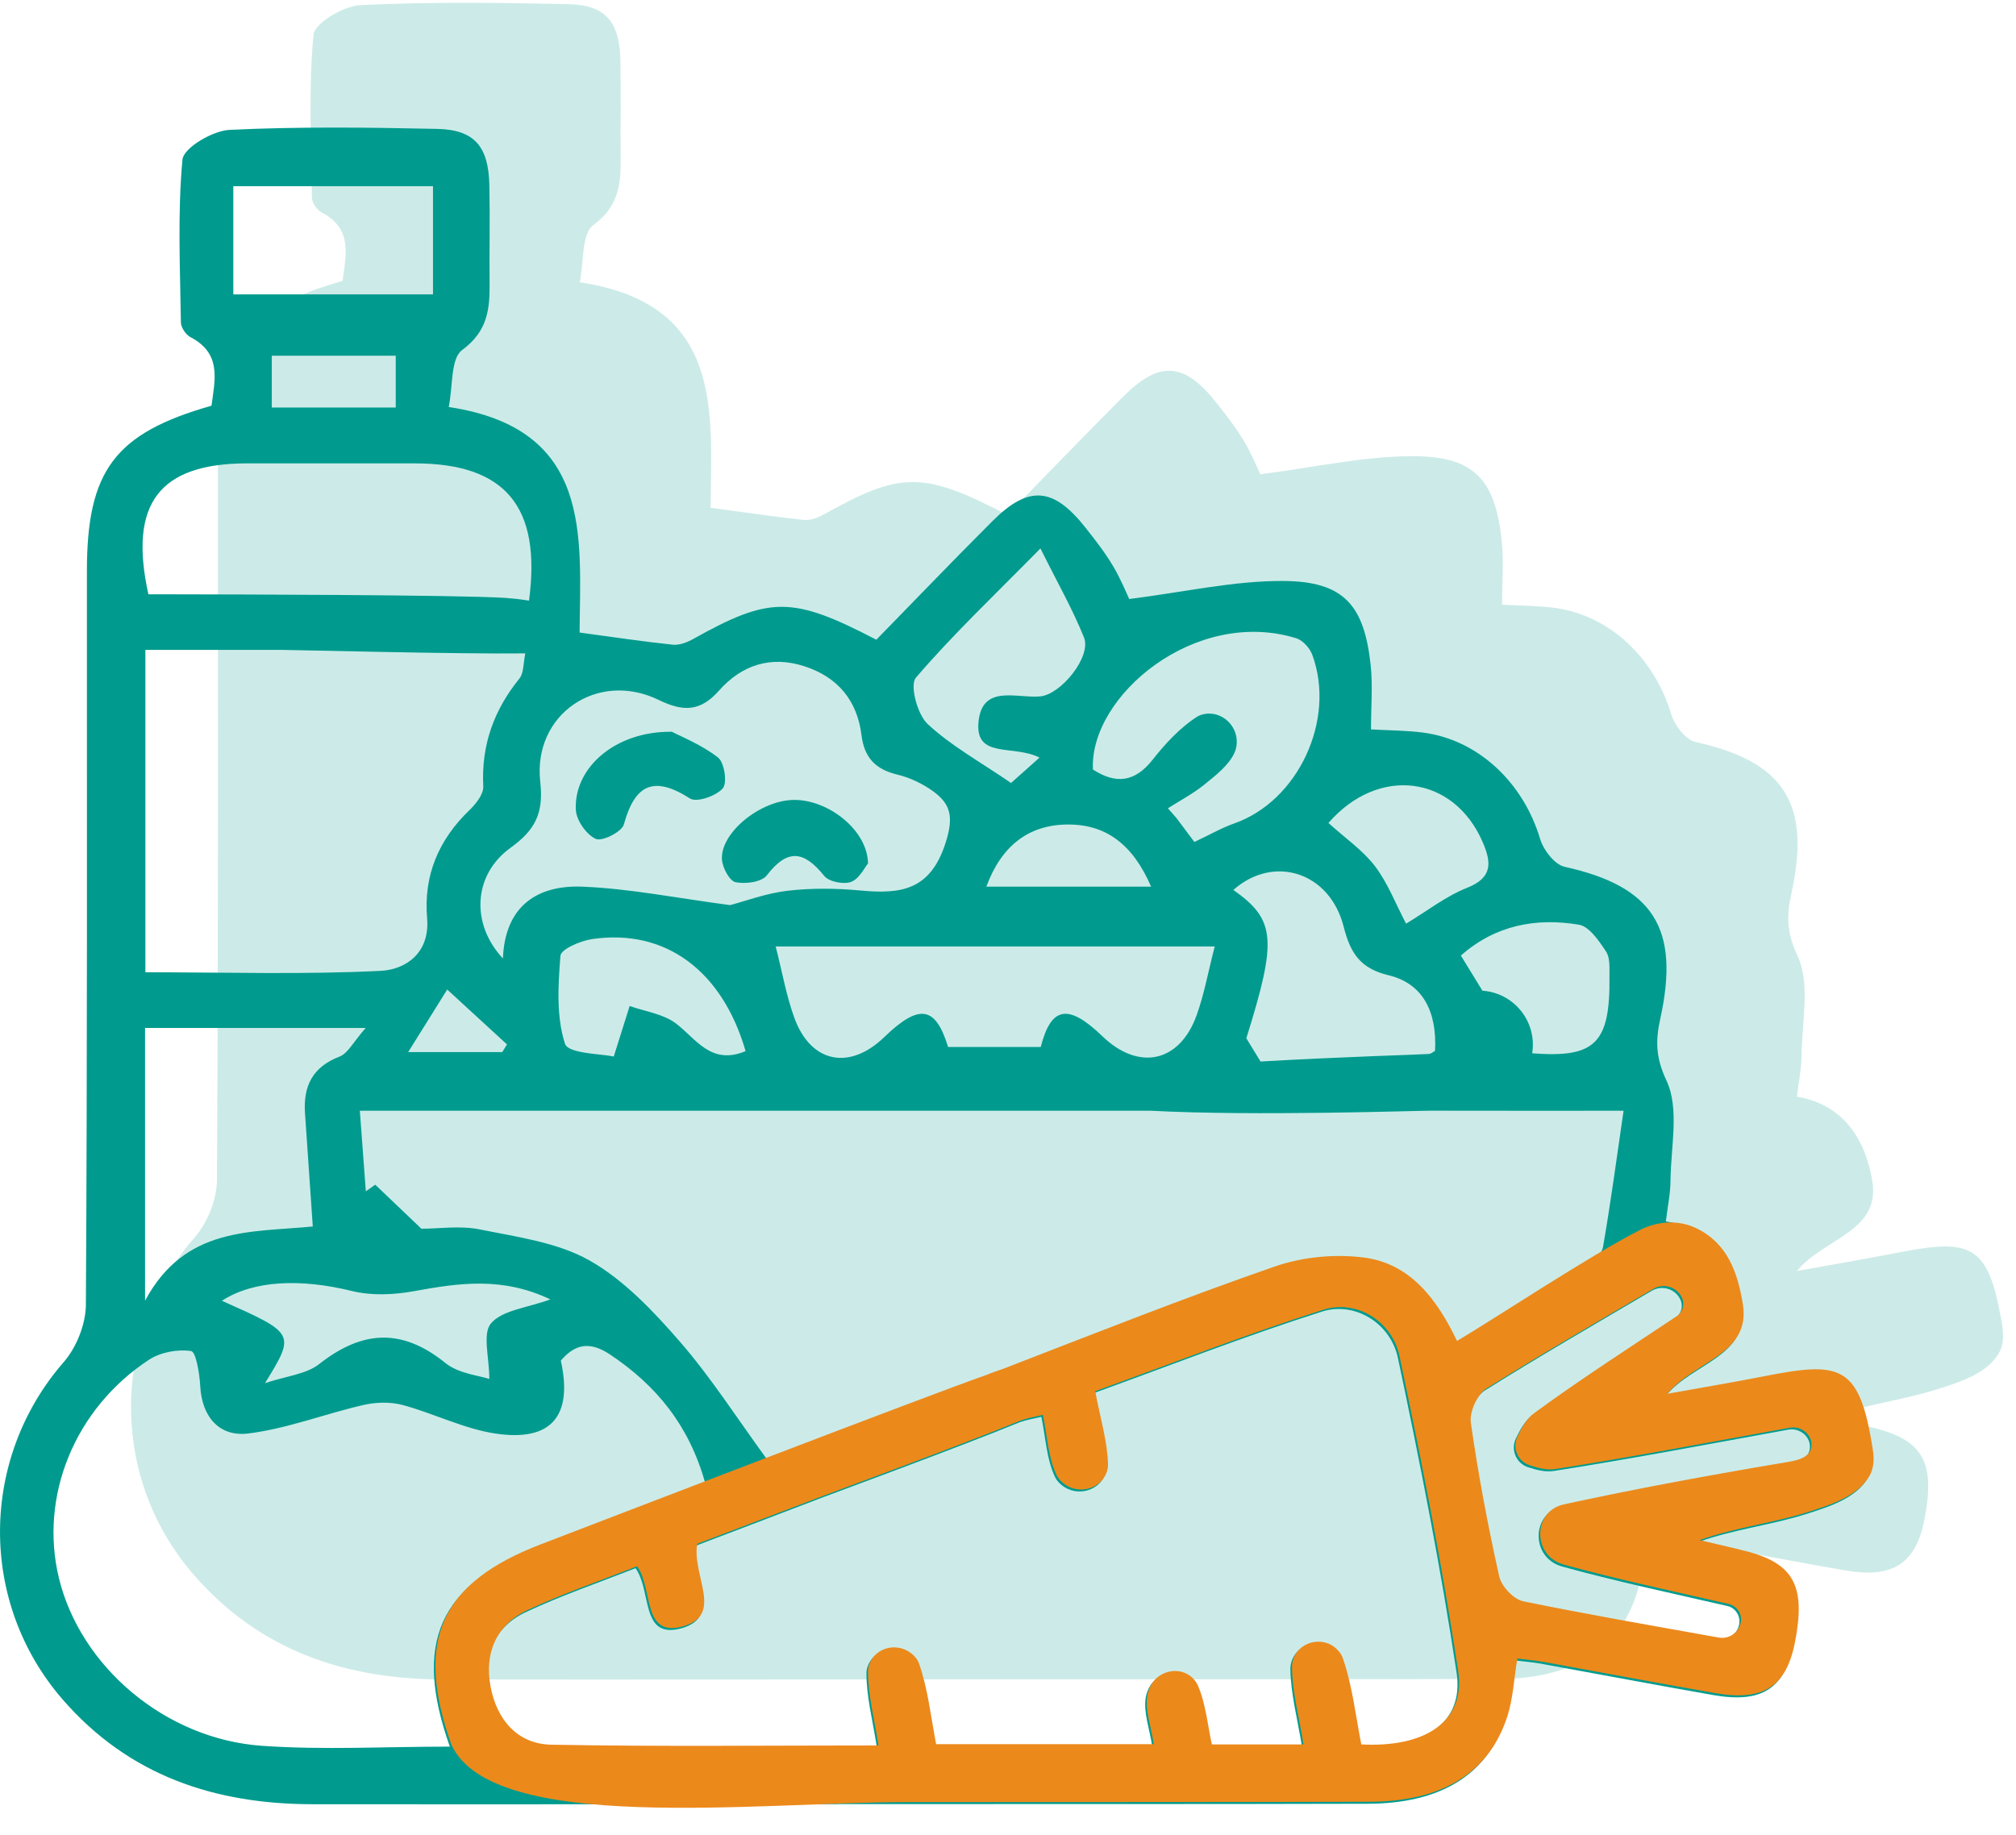 <svg xmlns="http://www.w3.org/2000/svg" xmlns:xlink="http://www.w3.org/1999/xlink" width="67px" height="61px" viewBox="0 0 67 61"><title>Group 3</title><desc>Created with Sketch.</desc><defs></defs><g id="Empresa" stroke="none" stroke-width="1" fill="none" fill-rule="evenodd"><g id="foundation_v2" transform="translate(-250, -1308)"><g id="B2_areas" transform="translate(250, 1182)"><g id="Group-6" transform="translate(0, 126)"><g id="Group-3"><path d="M66.44,43.508 C65.995,41.233 65.261,41.208 62.894,41.672 C61.882,41.87 60.865,42.041 59.72,42.248 C60.614,41.154 62.503,40.947 62.224,39.26 C62.005,37.941 61.324,36.728 59.717,36.453 C59.776,35.965 59.87,35.529 59.873,35.093 C59.882,33.974 60.172,32.703 59.741,31.779 C59.374,30.991 59.374,30.439 59.535,29.706 C60.196,26.694 59.286,25.314 56.353,24.666 C56.023,24.593 55.65,24.108 55.542,23.741 C54.979,21.858 53.475,20.436 51.637,20.201 C51.092,20.133 50.54,20.134 49.919,20.099 C49.919,19.34 49.979,18.649 49.908,17.974 C49.697,15.966 49.016,15.178 47.008,15.164 C45.36,15.153 43.71,15.534 41.884,15.764 C41.804,15.598 41.61,15.11 41.344,14.665 C41.077,14.216 40.752,13.799 40.426,13.387 C39.361,12.04 38.54,11.975 37.336,13.177 C36.023,14.486 34.74,15.826 33.479,17.117 C30.672,15.656 29.941,15.668 27.381,17.099 C27.183,17.209 26.928,17.305 26.712,17.282 C25.723,17.178 24.739,17.029 23.616,16.878 C23.642,13.668 24.062,10.105 19.267,9.382 C19.409,8.693 19.327,7.771 19.712,7.487 C20.554,6.87 20.635,6.143 20.627,5.274 C20.616,4.181 20.641,3.09 20.618,1.998 C20.59,0.724 20.122,0.164 18.894,0.138 C16.589,0.087 14.28,0.058 11.98,0.17 C11.42,0.197 10.455,0.767 10.419,1.155 C10.252,2.946 10.341,4.763 10.367,6.569 C10.369,6.737 10.532,6.979 10.686,7.061 C11.732,7.604 11.497,8.485 11.383,9.338 C8.17,10.252 7.242,11.496 7.242,14.836 C7.241,22.965 7.258,31.096 7.21,39.224 C7.206,39.867 6.898,40.641 6.473,41.127 C3.673,44.343 3.638,49.118 6.432,52.339 C8.638,54.882 11.498,55.824 14.751,55.827 C21.302,55.834 27.854,55.824 34.407,55.821 C39.543,55.819 44.679,55.824 49.816,55.809 C52.238,55.803 53.792,54.849 54.398,52.968 C54.59,52.371 54.619,51.721 54.729,51.048 C55.033,51.087 55.311,51.109 55.584,51.157 C57.492,51.502 59.397,51.864 61.306,52.199 C62.909,52.478 63.669,51.981 63.958,50.508 C64.324,48.633 63.919,47.883 62.313,47.474 C61.807,47.346 61.297,47.233 60.79,47.111 C62.001,46.682 63.216,46.547 64.361,46.187 C65.108,45.95 66.044,45.666 66.44,44.964 C66.678,44.541 66.534,43.984 66.44,43.508" id="Fill-1" fill-opacity="0.2" fill="#009B8E"></path><path d="M23.994,28.576 C23.931,27.685 25.267,26.605 26.375,26.59 C27.515,26.573 28.83,27.584 28.848,28.702 C28.734,28.835 28.562,29.21 28.287,29.314 C28.04,29.408 27.549,29.311 27.392,29.116 C26.727,28.29 26.18,28.19 25.485,29.097 C25.312,29.322 24.772,29.393 24.445,29.325 C24.245,29.283 24.014,28.848 23.994,28.576 Z M19.137,26.917 C19.07,25.524 20.441,24.301 22.33,24.324 C22.64,24.487 23.314,24.753 23.863,25.18 C24.076,25.346 24.177,26.028 24.021,26.206 C23.799,26.46 23.154,26.684 22.932,26.543 C21.73,25.773 21.101,26.068 20.733,27.407 C20.666,27.652 20.009,27.98 19.8,27.886 C19.486,27.742 19.153,27.265 19.137,26.917 Z M60.15,48.131 C60.131,48.404 59.912,48.569 59.407,48.654 C56.9,49.076 54.397,49.532 51.915,50.073 C51.882,50.08 51.849,50.089 51.817,50.099 C50.928,50.385 50.907,51.656 51.767,52.019 C51.82,52.042 51.874,52.06 51.929,52.076 C53.711,52.566 55.522,52.952 57.402,53.383 C57.681,53.446 57.856,53.722 57.798,54.002 L57.795,54.013 C57.724,54.344 57.403,54.558 57.07,54.499 C54.854,54.102 52.706,53.731 50.571,53.294 C50.254,53.228 49.848,52.798 49.775,52.472 C49.397,50.779 49.074,49.072 48.83,47.355 C48.78,47 49.042,46.414 49.342,46.225 C51.142,45.096 52.983,44.032 54.897,42.906 C55.219,42.718 55.632,42.825 55.819,43.147 L55.824,43.157 C55.956,43.383 55.889,43.673 55.671,43.818 C54.057,44.892 52.459,45.919 50.931,47.042 C50.687,47.221 50.525,47.51 50.378,47.819 C50.2,48.193 50.388,48.64 50.781,48.77 C51.075,48.867 51.365,48.94 51.637,48.897 C54.244,48.488 56.838,47.994 59.431,47.523 C59.808,47.454 60.178,47.748 60.15,48.131 Z M45.19,58.05 C45.003,57.11 44.896,56.106 44.573,55.177 C44.537,55.073 44.472,54.98 44.387,54.894 C43.91,54.41 43.051,54.638 42.904,55.303 C42.89,55.362 42.884,55.422 42.885,55.481 C42.897,56.315 43.122,57.145 43.27,58.051 L40.223,58.051 C40.081,57.399 40.022,56.702 39.759,56.093 C39.736,56.042 39.708,55.993 39.674,55.947 C39.29,55.427 38.477,55.532 38.185,56.109 C38.134,56.212 38.096,56.316 38.078,56.425 C37.997,56.914 38.201,57.45 38.293,58.043 L31.06,58.043 C30.883,57.139 30.791,56.208 30.487,55.351 C30.45,55.245 30.378,55.152 30.284,55.066 C29.817,54.638 29.042,54.799 28.834,55.397 C28.809,55.469 28.795,55.539 28.795,55.61 C28.793,56.398 29.004,57.187 29.143,58.085 C25.451,58.085 21.861,58.126 18.273,58.06 C17.132,58.039 16.453,57.212 16.25,56.121 C16.044,55.021 16.436,54.076 17.47,53.591 C18.664,53.031 19.92,52.602 21.121,52.128 C21.67,52.893 21.276,54.514 22.658,54.122 C24.006,53.739 22.944,52.454 23.118,51.384 C24.458,50.874 25.91,50.324 27.361,49.767 C27.629,49.665 31.948,48.075 33.858,47.29 C33.884,47.28 33.909,47.27 33.934,47.262 C34.122,47.196 34.322,47.166 34.609,47.097 C34.752,47.793 34.781,48.507 35.063,49.099 C35.111,49.201 35.19,49.289 35.286,49.367 C35.795,49.784 36.597,49.555 36.753,48.918 C36.766,48.863 36.773,48.808 36.772,48.754 C36.758,48.001 36.525,47.251 36.346,46.31 C38.878,45.394 41.379,44.411 43.934,43.599 C45.029,43.253 46.213,43.978 46.459,45.142 C47.194,48.616 47.882,52.104 48.41,55.613 C48.657,57.258 47.352,58.163 45.19,58.05 Z M14.95,58.059 C12.818,58.059 10.753,58.176 8.706,58.032 C5.483,57.806 2.67,55.391 1.958,52.456 C1.301,49.744 2.474,46.828 4.95,45.2 C5.332,44.949 5.904,44.843 6.351,44.91 C6.513,44.934 6.633,45.666 6.655,46.08 C6.712,47.124 7.31,47.768 8.256,47.65 C9.548,47.488 10.797,46.998 12.076,46.703 C12.491,46.608 12.972,46.594 13.379,46.703 C14.423,46.983 15.421,47.498 16.475,47.654 C18.327,47.928 19.044,47.068 18.639,45.228 C19.108,44.676 19.598,44.575 20.273,45.024 C21.812,46.05 22.902,47.383 23.435,49.291 C21.594,49.995 19.759,50.694 17.925,51.398 C14.598,52.675 13.717,54.586 14.95,58.059 Z M8.205,15.403 C10.064,15.401 11.924,15.402 13.783,15.403 C16.792,15.404 17.998,16.837 17.581,19.967 C17.27,19.913 16.97,19.887 16.801,19.875 C15.271,19.772 7.395,19.758 5.86,19.756 L4.932,19.756 C4.266,16.739 5.296,15.407 8.205,15.403 Z M9.033,13.546 L13.152,13.546 L13.152,11.825 L9.033,11.825 L9.033,13.546 Z M7.754,9.786 L14.39,9.786 L14.39,6.189 L7.754,6.189 L7.754,9.786 Z M21.888,23.265 C22.714,23.668 23.277,23.655 23.897,22.955 C24.651,22.105 25.617,21.784 26.741,22.149 C27.85,22.511 28.489,23.293 28.63,24.433 C28.723,25.185 29.093,25.572 29.818,25.747 C30.236,25.847 30.657,26.047 31.007,26.299 C31.606,26.733 31.697,27.165 31.426,28.015 C30.919,29.605 29.928,29.725 28.596,29.601 C27.795,29.526 26.973,29.516 26.176,29.609 C25.463,29.692 24.77,29.955 24.264,30.087 C22.489,29.853 20.928,29.537 19.356,29.473 C17.867,29.414 16.783,30.107 16.714,31.86 C15.64,30.711 15.723,29.078 16.968,28.181 C17.789,27.589 18.072,27.033 17.955,25.99 C17.702,23.748 19.856,22.277 21.888,23.265 Z M30.439,22.527 C31.663,21.097 33.037,19.797 34.578,18.231 C35.138,19.358 35.647,20.248 36.025,21.19 C36.281,21.828 35.261,23.086 34.567,23.149 C33.794,23.221 32.646,22.735 32.52,23.99 C32.395,25.24 33.679,24.738 34.547,25.184 C34.127,25.558 33.796,25.853 33.601,26.027 C32.553,25.308 31.597,24.785 30.826,24.063 C30.486,23.745 30.229,22.771 30.439,22.527 Z M38.256,29.473 L32.781,29.473 C33.281,28.106 34.195,27.42 35.468,27.407 C36.731,27.395 37.637,28.041 38.256,29.473 Z M43.082,21.217 C43.299,21.284 43.531,21.545 43.613,21.768 C44.407,23.93 43.14,26.627 41.022,27.37 C40.609,27.515 40.223,27.739 39.694,27.988 C39.477,27.699 39.286,27.444 39.096,27.189 L38.814,26.869 C39.223,26.607 39.659,26.379 40.033,26.075 C40.407,25.77 40.833,25.443 41.024,25.029 C41.053,24.969 41.072,24.904 41.086,24.836 C41.216,24.183 40.621,23.586 39.975,23.747 C39.902,23.764 39.835,23.792 39.775,23.83 C39.211,24.195 38.725,24.722 38.303,25.258 C37.712,26.006 37.081,26.071 36.323,25.579 C36.202,23.136 39.724,20.178 43.082,21.217 Z M44.656,30.806 C44.879,31.683 45.204,32.191 46.146,32.418 C47.281,32.689 47.762,33.62 47.692,34.93 C47.628,34.966 47.562,35.028 47.492,35.034 C47.181,35.058 44.602,35.128 41.893,35.286 C41.757,35.062 41.603,34.811 41.421,34.513 C42.444,31.238 42.402,30.577 40.99,29.583 C42.323,28.398 44.194,28.981 44.656,30.806 Z M49.272,27.985 C49.562,28.652 49.625,29.171 48.754,29.513 C48.059,29.787 47.448,30.271 46.73,30.703 C46.377,30.031 46.12,29.347 45.695,28.791 C45.289,28.26 44.707,27.861 44.149,27.356 C45.812,25.445 48.31,25.771 49.272,27.985 Z M52.474,30.738 C52.82,30.796 53.141,31.276 53.375,31.629 C53.515,31.838 53.486,32.175 53.489,32.456 C53.518,34.696 53.002,35.172 50.921,35.012 L50.924,34.991 C51.075,33.974 50.346,33.038 49.321,32.936 C49.304,32.934 49.286,32.933 49.267,32.931 C49.162,32.76 48.872,32.287 48.551,31.764 C49.696,30.753 51.047,30.499 52.474,30.738 Z M39.765,33.758 C39.196,35.324 37.839,35.604 36.637,34.445 C35.482,33.332 34.928,33.476 34.588,34.802 L31.509,34.802 C31.095,33.462 30.57,33.332 29.384,34.477 C28.24,35.582 26.962,35.34 26.411,33.864 C26.136,33.125 26.003,32.333 25.779,31.461 L40.37,31.461 C40.153,32.299 40.021,33.051 39.765,33.758 Z M18.626,31.769 C18.643,31.553 19.29,31.273 19.675,31.217 C22.096,30.857 24.001,32.252 24.779,34.941 C23.629,35.418 23.148,34.542 22.462,34.019 C22.045,33.702 21.444,33.625 20.926,33.44 C20.774,33.92 20.624,34.399 20.397,35.12 C20.001,35.029 18.886,35.028 18.779,34.699 C18.484,33.795 18.548,32.748 18.626,31.769 Z M12.153,34.17 C11.744,34.633 11.565,35.013 11.282,35.123 C10.374,35.472 10.073,36.117 10.137,37.018 C10.223,38.252 10.307,39.486 10.395,40.769 C8.338,40.973 6.156,40.759 4.821,43.234 L4.821,34.17 L12.153,34.17 Z M16.849,34.717 C16.797,34.803 16.744,34.888 16.692,34.973 L13.565,34.973 C14.024,34.238 14.404,33.63 14.863,32.893 C15.688,33.651 16.269,34.184 16.849,34.717 Z M17.456,21.719 C17.39,22.077 17.404,22.381 17.262,22.555 C16.411,23.608 15.991,24.772 16.061,26.138 C16.075,26.396 15.818,26.722 15.602,26.929 C14.575,27.915 14.073,29.108 14.194,30.519 C14.294,31.683 13.481,32.23 12.652,32.272 C10.08,32.4 7.497,32.319 4.832,32.319 L4.832,21.603 C6.359,21.603 7.842,21.604 9.325,21.602 C9.654,21.602 15.217,21.746 17.456,21.719 Z M16.262,45.837 C15.919,45.721 15.241,45.663 14.804,45.308 C13.354,44.134 12.033,44.221 10.607,45.343 C10.176,45.682 9.52,45.738 8.807,45.977 C9.82,44.328 9.82,44.328 7.375,43.239 C8.43,42.553 9.997,42.496 11.695,42.914 C12.352,43.076 13.1,43.041 13.774,42.917 C15.251,42.647 16.697,42.433 18.291,43.193 C17.513,43.477 16.703,43.546 16.321,43.985 C16.025,44.325 16.262,45.13 16.262,45.837 Z M33.371,45.532 C33.175,45.608 32.95,45.677 32.743,45.763 C30.75,46.461 26.006,48.323 25.493,48.513 C24.496,47.147 23.635,45.794 22.595,44.597 C21.715,43.585 20.742,42.553 19.598,41.902 C18.527,41.295 17.189,41.119 15.946,40.867 C15.289,40.734 14.583,40.844 14.005,40.844 C13.492,40.354 12.981,39.867 12.471,39.38 C12.366,39.453 12.263,39.527 12.158,39.6 C12.097,38.767 12.034,37.935 11.959,36.922 L13.431,36.922 L38.253,36.922 C41.73,37.107 47.079,36.918 47.569,36.92 C49.62,36.925 51.671,36.922 53.958,36.922 C53.722,38.538 53.527,40.002 53.274,41.455 C53.234,41.682 52.962,41.92 52.737,42.055 C51.323,42.913 49.892,43.743 48.37,44.639 C47.711,43.258 46.819,42.061 45.265,41.864 C44.306,41.743 43.234,41.847 42.321,42.163 C39.31,43.206 36.345,44.382 33.371,45.532 Z M62.086,47.655 C61.64,45.38 60.906,45.355 58.539,45.82 C57.527,46.018 56.511,46.188 55.365,46.395 C56.259,45.302 58.148,45.095 57.869,43.407 C57.65,42.088 56.969,40.876 55.363,40.6 C55.422,40.112 55.515,39.677 55.518,39.241 C55.528,38.121 55.818,36.851 55.387,35.927 C55.018,35.139 55.019,34.587 55.18,33.854 C55.841,30.841 54.931,29.462 51.999,28.813 C51.669,28.741 51.296,28.257 51.186,27.89 C50.624,26.007 49.12,24.584 47.282,24.35 C46.738,24.28 46.184,24.281 45.564,24.246 C45.564,23.487 45.625,22.797 45.554,22.121 C45.342,20.114 44.661,19.325 42.653,19.312 C41.006,19.302 39.355,19.682 37.529,19.912 C37.449,19.745 37.255,19.258 36.989,18.812 C36.722,18.363 36.397,17.946 36.072,17.535 C35.006,16.187 34.184,16.122 32.981,17.324 C31.669,18.635 30.385,19.974 29.124,21.265 C26.317,19.805 25.586,19.816 23.027,21.246 C22.829,21.357 22.573,21.453 22.357,21.43 C21.368,21.326 20.384,21.178 19.262,21.026 C19.287,17.816 19.707,14.253 14.913,13.529 C15.055,12.841 14.973,11.918 15.358,11.636 C16.199,11.018 16.28,10.29 16.271,9.422 C16.261,8.33 16.286,7.237 16.263,6.145 C16.235,4.871 15.766,4.312 14.539,4.285 C12.235,4.235 9.926,4.206 7.626,4.317 C7.066,4.345 6.1,4.915 6.064,5.305 C5.898,7.096 5.986,8.911 6.012,10.718 C6.014,10.887 6.177,11.128 6.331,11.208 C7.378,11.753 7.141,12.632 7.029,13.486 C3.815,14.4 2.888,15.644 2.888,18.984 C2.887,27.113 2.903,35.243 2.854,43.372 C2.85,44.015 2.543,44.788 2.118,45.276 C-0.681,48.49 -0.716,53.266 2.078,56.487 C4.284,59.03 7.143,59.972 10.395,59.974 C16.947,59.981 23.5,59.972 30.052,59.969 C35.188,59.967 40.325,59.972 45.462,59.958 C47.883,59.951 49.436,58.997 50.043,57.116 C50.236,56.519 50.264,55.869 50.375,55.196 C50.679,55.234 50.956,55.257 51.229,55.305 C53.137,55.651 55.042,56.013 56.952,56.347 C58.554,56.627 59.314,56.129 59.602,54.655 C59.969,52.781 59.563,52.03 57.959,51.622 C57.452,51.494 56.942,51.38 56.434,51.259 C57.645,50.83 58.862,50.696 60.007,50.334 C60.754,50.097 61.69,49.814 62.086,49.111 C62.323,48.688 62.179,48.132 62.086,47.655 Z" id="Fill-3" fill="#009B8E"></path><path d="M59.459,48.59 C56.952,49.011 54.449,49.468 51.967,50.008 C51.934,50.016 51.901,50.025 51.869,50.035 C50.98,50.319 50.959,51.59 51.819,51.955 C51.872,51.977 51.926,51.995 51.98,52.011 C53.763,52.502 55.574,52.886 57.454,53.318 C57.732,53.382 57.908,53.657 57.85,53.938 L57.847,53.947 C57.776,54.279 57.456,54.493 57.123,54.434 C54.906,54.036 52.758,53.666 50.623,53.228 C50.306,53.163 49.9,52.733 49.827,52.407 C49.449,50.715 49.126,49.007 48.882,47.291 C48.832,46.935 49.094,46.349 49.394,46.16 C51.194,45.031 53.035,43.967 54.949,42.842 C55.271,42.653 55.684,42.761 55.871,43.083 L55.876,43.092 C56.008,43.319 55.94,43.608 55.723,43.752 C54.11,44.828 52.511,45.855 50.982,46.977 C50.739,47.154 50.577,47.444 50.431,47.755 C50.252,48.129 50.439,48.575 50.833,48.705 C51.127,48.803 51.417,48.876 51.688,48.833 C54.296,48.423 56.89,47.929 59.482,47.458 C59.86,47.389 60.23,47.684 60.202,48.066 C60.183,48.34 59.964,48.505 59.459,48.59 M45.242,57.986 C45.055,57.045 44.948,56.041 44.625,55.111 C44.589,55.008 44.523,54.916 44.438,54.83 C43.962,54.344 43.103,54.574 42.956,55.237 C42.942,55.297 42.936,55.358 42.937,55.416 C42.949,56.249 43.174,57.081 43.322,57.986 L40.275,57.986 C40.133,57.334 40.074,56.636 39.811,56.028 C39.788,55.977 39.76,55.928 39.726,55.882 C39.342,55.361 38.529,55.467 38.238,56.044 C38.187,56.148 38.147,56.252 38.13,56.359 C38.049,56.849 38.253,57.386 38.345,57.977 L31.112,57.977 C30.935,57.075 30.843,56.144 30.539,55.285 C30.502,55.181 30.43,55.087 30.336,55.002 C29.869,54.572 29.094,54.734 28.886,55.333 C28.861,55.403 28.847,55.474 28.847,55.545 C28.845,56.334 29.056,57.123 29.195,58.02 C25.504,58.02 21.913,58.062 18.325,57.995 C17.184,57.974 16.505,57.148 16.302,56.056 C16.096,54.956 16.488,54.011 17.521,53.526 C18.716,52.965 19.972,52.538 21.173,52.063 C21.722,52.828 21.328,54.45 22.71,54.057 C24.058,53.675 22.996,52.389 23.17,51.319 C24.51,50.809 25.963,50.258 27.413,49.703 C27.681,49.6 32,48.01 33.91,47.224 C33.936,47.215 33.961,47.206 33.986,47.197 C34.174,47.132 34.374,47.102 34.661,47.032 C34.804,47.728 34.833,48.441 35.115,49.035 C35.164,49.136 35.242,49.224 35.338,49.303 C35.847,49.719 36.649,49.49 36.805,48.852 C36.818,48.797 36.825,48.742 36.824,48.69 C36.81,47.935 36.577,47.187 36.398,46.245 C38.93,45.328 41.431,44.346 43.986,43.535 C45.081,43.188 46.265,43.913 46.511,45.078 C47.246,48.55 47.934,52.038 48.462,55.548 C48.709,57.194 47.404,58.099 45.242,57.986 M62.25,48.245 C61.808,45.322 61.167,45.249 58.591,45.755 C57.579,45.953 56.563,46.123 55.417,46.33 C56.311,45.236 58.2,45.029 57.921,43.343 C57.747,42.295 57.415,41.331 56.377,40.828 C55.789,40.542 55.093,40.586 54.51,40.882 C52.854,41.722 49.634,43.861 48.422,44.574 C47.763,43.194 46.871,41.995 45.317,41.8 C44.358,41.678 43.286,41.781 42.373,42.097 C39.362,43.142 36.397,44.318 33.423,45.468 C33.227,45.544 33.002,45.611 32.796,45.699 C30.802,46.397 19.811,50.63 17.977,51.333 C14.65,52.609 13.769,54.522 15.002,57.993 C16.363,60.977 25.158,59.906 30.104,59.904 C35.24,59.901 40.377,59.907 45.514,59.892 C47.935,59.886 49.488,58.932 50.096,57.051 C50.288,56.455 50.315,55.804 50.427,55.13 C50.73,55.169 51.008,55.193 51.281,55.24 C53.189,55.586 55.094,55.947 57.004,56.281 C58.605,56.562 59.366,56.063 59.654,54.59 C60.021,52.717 59.615,51.965 58.011,51.557 C57.505,51.428 56.994,51.315 56.486,51.194 C57.697,50.766 58.914,50.63 60.059,50.27 C60.8,50.033 61.728,49.754 62.129,49.062 C62.269,48.819 62.291,48.522 62.25,48.245" id="Fill-5" fill="#EC891B"></path></g></g></g></g></g></svg>